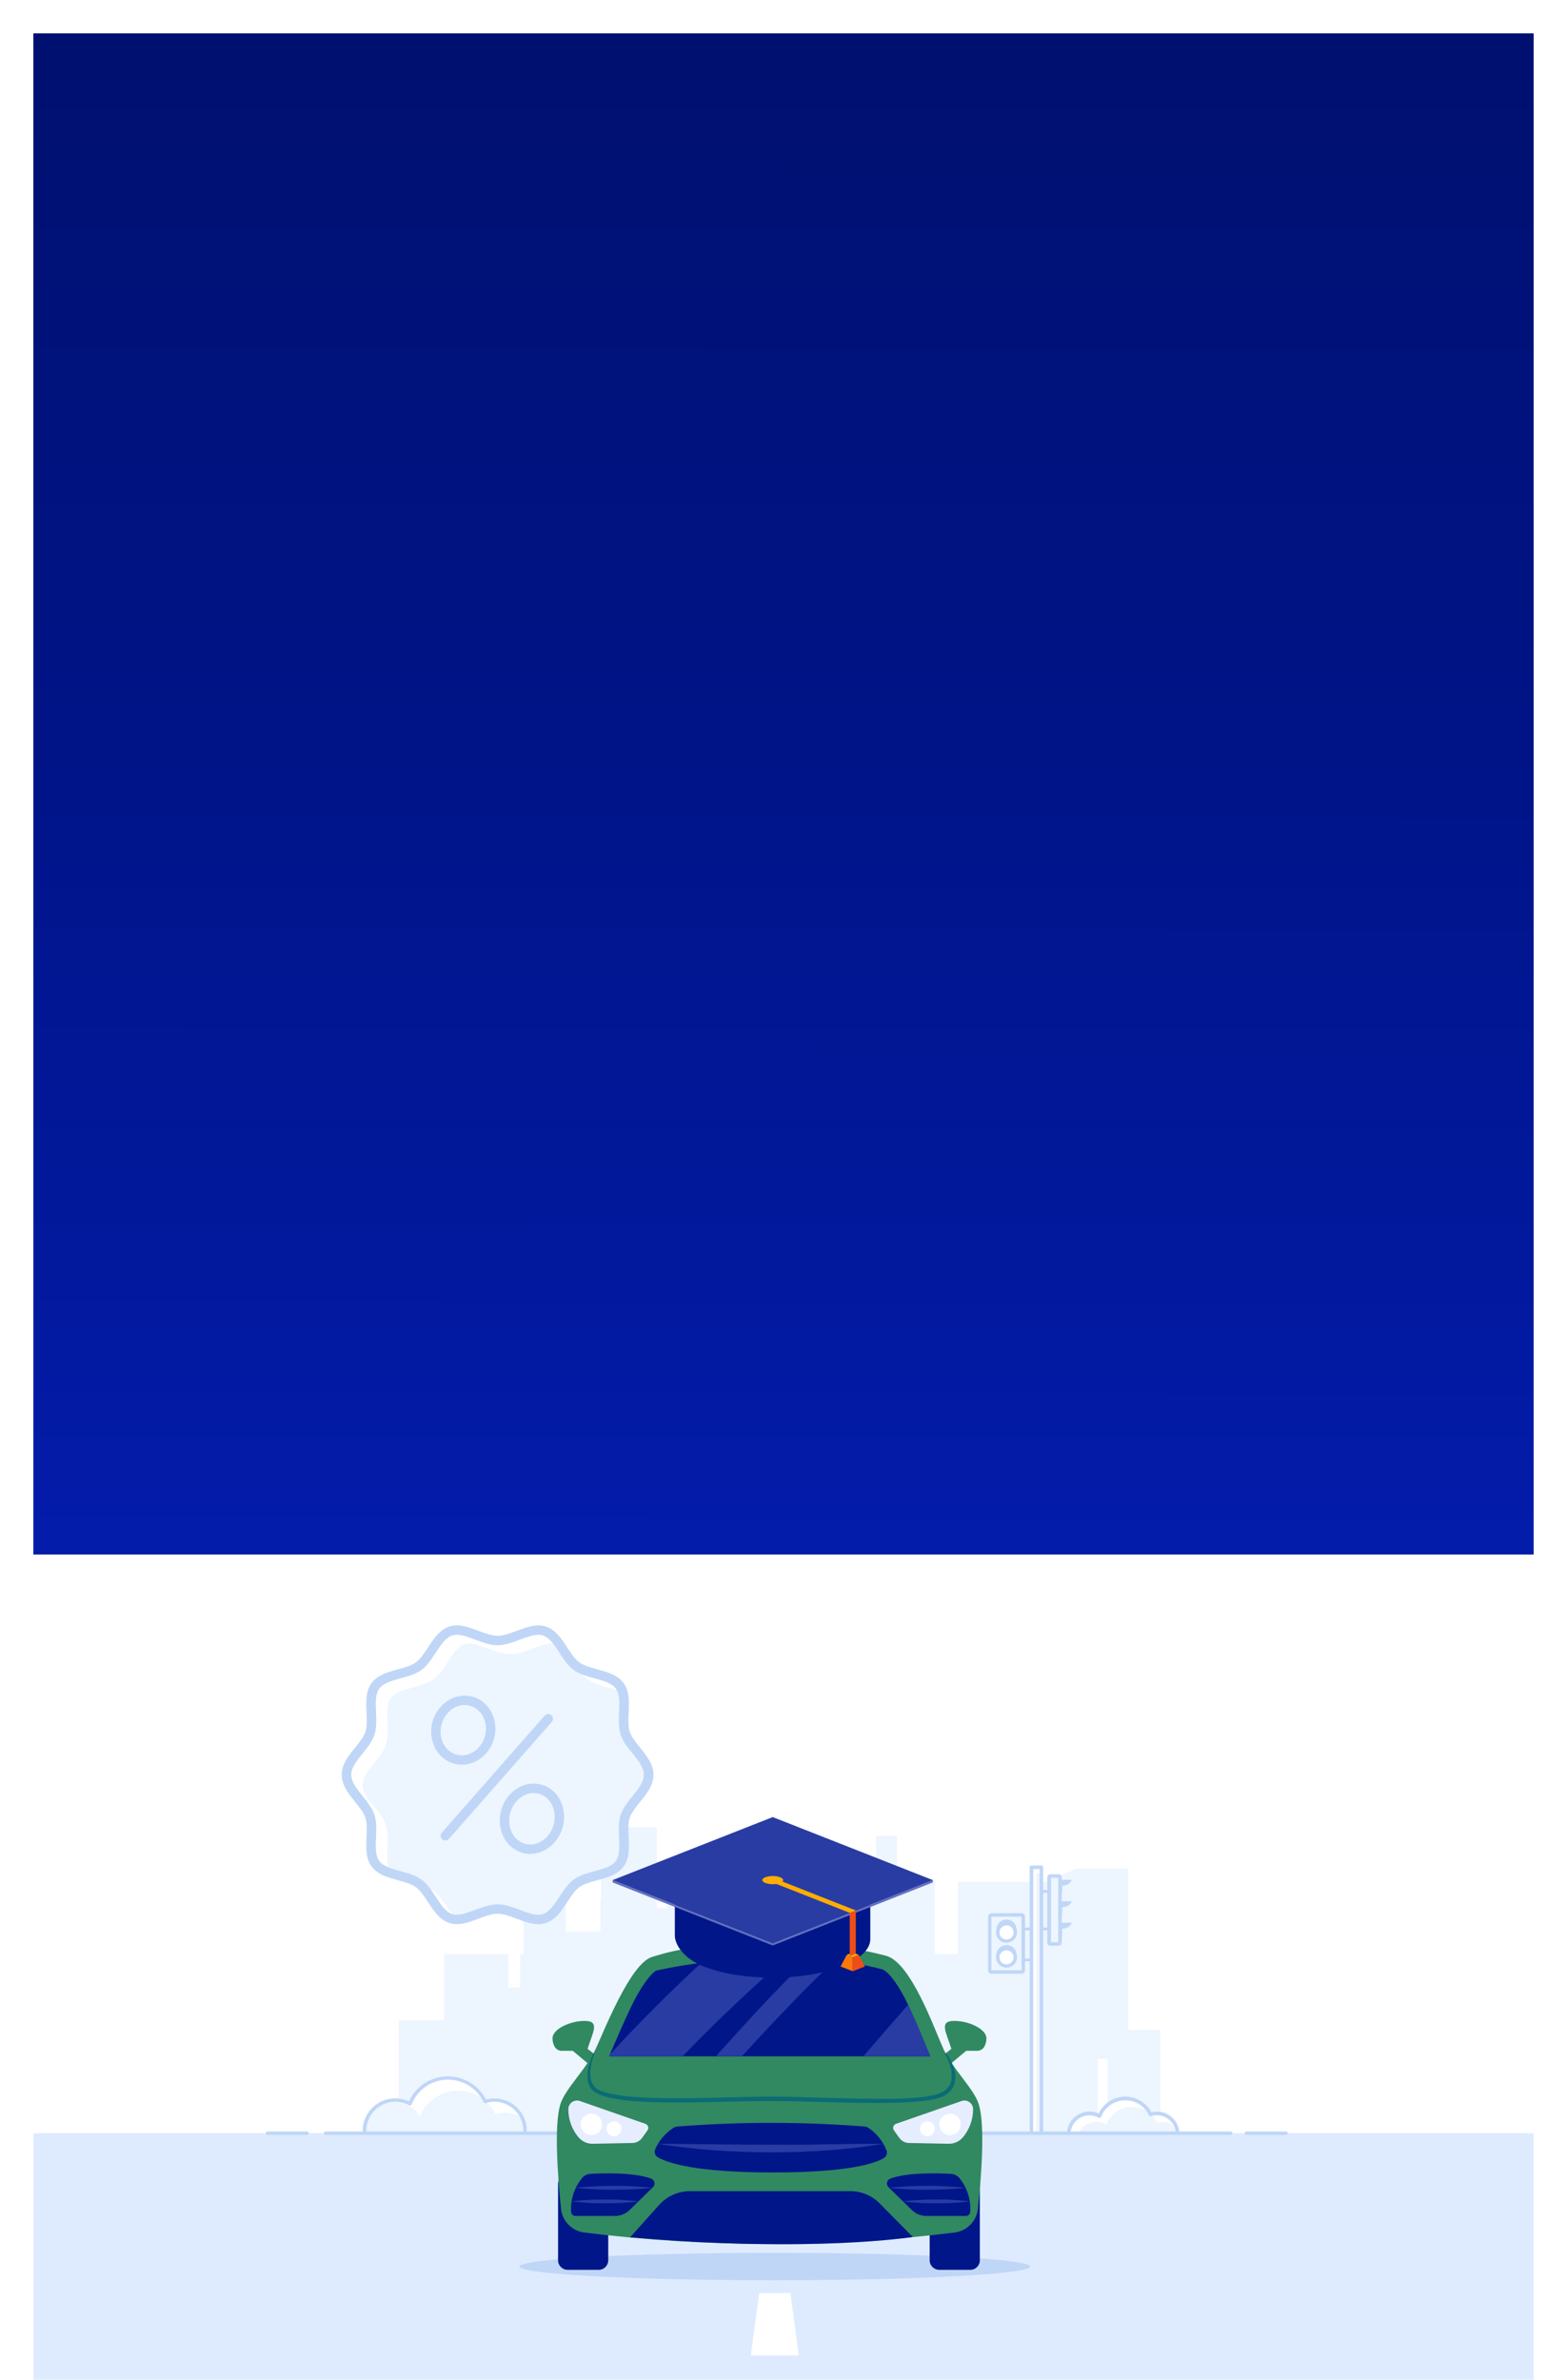 <?xml version="1.0" encoding="UTF-8"?>
<svg xmlns="http://www.w3.org/2000/svg" width="376" height="571" viewBox="0 0 376 571" fill="none">
  <rect x="8" y="371" width="360" height="200" fill="white"></rect>
  <g clip-path="url(#clip0_1_647)">
    <path d="M270.729 487.031V448.385H258.302L250.698 451.552H229.833V468.844H224.302V451.021H215.24V440.469H210.24V451.021H200.438L200.125 441.552L171.823 441.886L171.802 473.167H169.313V453.813H166.74V446.375H162.854V453.781L160.083 453.771V457.886H157.604V438.448H144.26V455.698H144.083V463.5H135.74V455.271H133.031V448.563H130.875V455.052H129.688V445.531H127.844V455.052H124.823V459.708H125.615V468.906H124.823V476.917H121.969V468.906H106.542V484.771H95.698V533.031L263.417 533.021V494.021H265.781V533.125H278.417V487.031H270.729Z" fill="#EDF5FF"></path>
    <path d="M118.625 503.917C117.858 503.915 117.094 504.034 116.364 504.271C115.549 502.537 114.244 501.079 112.611 500.076C110.977 499.073 109.087 498.57 107.171 498.627C105.256 498.685 103.398 499.301 101.828 500.4C100.258 501.499 99.043 503.032 98.333 504.812C97.347 504.276 96.251 503.972 95.129 503.923C94.007 503.875 92.889 504.083 91.86 504.533C90.831 504.982 89.918 505.66 89.191 506.516C88.463 507.371 87.941 508.382 87.664 509.47C87.386 510.558 87.361 511.695 87.59 512.795C87.819 513.894 88.296 514.927 88.984 515.814C89.673 516.701 90.555 517.419 91.563 517.913C92.571 518.408 93.679 518.665 94.802 518.667C95.168 518.662 95.534 518.631 95.896 518.573C96.464 519.986 97.455 521.188 98.734 522.015C100.012 522.842 101.515 523.252 103.037 523.191C104.558 523.129 106.023 522.598 107.231 521.67C108.438 520.743 109.329 519.464 109.781 518.01C111.048 517.705 112.242 517.149 113.291 516.375C114.137 517.244 115.185 517.891 116.341 518.259C117.497 518.626 118.726 518.701 119.919 518.479C121.111 518.257 122.23 517.744 123.177 516.985C124.123 516.226 124.868 515.245 125.344 514.129C125.82 513.014 126.013 511.798 125.906 510.589C125.799 509.381 125.395 508.218 124.73 507.203C124.065 506.188 123.16 505.354 122.095 504.773C121.03 504.192 119.838 503.884 118.625 503.875V503.917Z" fill="white"></path>
    <path d="M118.844 507.282C118.291 506.119 117.516 505.075 116.562 504.209L116.365 504.271L116.146 503.854C114.95 502.877 113.541 502.196 112.033 501.866C110.524 501.535 108.96 501.565 107.465 501.953C105.97 502.34 104.588 503.075 103.431 504.097C102.273 505.118 101.372 506.399 100.802 507.834C100.152 506.773 99.235 505.902 98.144 505.307C97.052 504.711 95.823 504.412 94.58 504.44C93.336 504.467 92.122 504.82 91.057 505.464C89.993 506.107 89.116 507.018 88.513 508.106C87.911 509.194 87.604 510.42 87.623 511.664C87.643 512.907 87.988 514.124 88.624 515.193C89.26 516.261 90.166 517.144 91.25 517.754C92.334 518.364 93.559 518.678 94.802 518.667C95.231 518.538 95.685 518.52 96.123 518.615C96.561 518.709 96.967 518.913 97.305 519.208C97.642 519.503 97.899 519.878 98.051 520.299C98.204 520.72 98.247 521.173 98.177 521.615H98.375C98.375 521.709 98.448 521.792 98.49 521.886C99.441 522.556 100.536 522.991 101.687 523.157C102.839 523.322 104.013 523.213 105.114 522.838C106.215 522.464 107.212 521.834 108.023 521C108.834 520.166 109.437 519.153 109.781 518.042C111.049 517.736 112.242 517.18 113.292 516.407C113.578 518.014 114.346 519.496 115.494 520.656C116.643 521.816 118.117 522.599 119.722 522.902C121.326 523.204 122.984 523.01 124.476 522.347C125.967 521.684 127.222 520.582 128.073 519.189C128.923 517.796 129.33 516.177 129.238 514.547C129.146 512.917 128.561 511.353 127.559 510.064C126.557 508.775 125.187 507.822 123.63 507.33C122.074 506.839 120.404 506.833 118.844 507.313V507.282Z" fill="#EDF5FF"></path>
    <path d="M102.74 523.614C101.239 523.619 99.769 523.189 98.509 522.375C97.248 521.562 96.25 520.4 95.635 519.031C95.359 519.063 95.081 519.08 94.802 519.083C93.635 519.082 92.483 518.818 91.432 518.312C90.38 517.806 89.456 517.07 88.727 516.159C87.998 515.247 87.483 514.184 87.22 513.047C86.957 511.91 86.953 510.728 87.208 509.589C87.463 508.451 87.971 507.384 88.693 506.467C89.416 505.551 90.335 504.808 91.383 504.295C92.431 503.781 93.581 503.51 94.748 503.5C95.915 503.491 97.069 503.743 98.125 504.239C98.934 502.433 100.251 500.9 101.915 499.83C103.58 498.759 105.521 498.195 107.5 498.208C109.382 498.214 111.227 498.736 112.834 499.716C114.441 500.697 115.748 502.099 116.615 503.771C117.294 503.588 117.994 503.497 118.698 503.5C119.968 503.513 121.216 503.836 122.333 504.441C123.45 505.047 124.402 505.916 125.106 506.973C125.81 508.031 126.245 509.245 126.372 510.509C126.5 511.773 126.316 513.049 125.838 514.225C125.36 515.402 124.601 516.444 123.627 517.261C122.654 518.077 121.496 518.643 120.253 518.91C119.011 519.176 117.723 519.135 116.5 518.789C115.278 518.443 114.158 517.804 113.24 516.927C112.287 517.579 111.23 518.066 110.115 518.364C109.592 519.903 108.598 521.238 107.275 522.18C105.951 523.122 104.364 523.624 102.74 523.614ZM95.896 518.156C95.979 518.156 96.06 518.181 96.128 518.228C96.197 518.274 96.25 518.34 96.281 518.417C96.817 519.751 97.752 520.886 98.959 521.667C100.166 522.448 101.585 522.836 103.021 522.778C104.457 522.72 105.84 522.218 106.98 521.342C108.119 520.466 108.96 519.258 109.385 517.885C109.405 517.815 109.443 517.752 109.497 517.702C109.55 517.653 109.616 517.619 109.688 517.604C110.897 517.308 112.037 516.777 113.042 516.042C113.119 515.976 113.216 515.94 113.318 515.94C113.419 515.94 113.517 515.976 113.594 516.042C114.239 516.728 115.019 517.275 115.884 517.648C116.75 518.02 117.683 518.211 118.625 518.208C120.471 518.208 122.24 517.475 123.545 516.17C124.85 514.865 125.583 513.095 125.583 511.25C125.583 509.404 124.85 507.635 123.545 506.33C122.24 505.025 120.471 504.292 118.625 504.292C117.918 504.297 117.216 504.41 116.542 504.625C116.446 504.655 116.343 504.649 116.251 504.609C116.159 504.569 116.085 504.497 116.042 504.406C115.275 502.793 114.069 501.43 112.562 500.473C111.054 499.517 109.306 499.006 107.521 499C105.635 498.993 103.792 499.556 102.231 500.613C100.67 501.67 99.464 503.174 98.771 504.927C98.749 504.983 98.716 505.033 98.673 505.075C98.629 505.116 98.578 505.148 98.521 505.167C98.469 505.192 98.412 505.206 98.354 505.206C98.296 505.206 98.239 505.192 98.188 505.167C97.163 504.614 96.018 504.324 94.854 504.323C93.009 504.323 91.239 505.056 89.934 506.361C88.629 507.666 87.896 509.436 87.896 511.281C87.896 513.127 88.629 514.896 89.934 516.201C91.239 517.506 93.009 518.239 94.854 518.239C95.203 518.237 95.552 518.205 95.896 518.146V518.156Z" fill="#BFD6F7"></path>
    <path d="M277.583 507.115C277.063 507.114 276.547 507.195 276.052 507.354C275.499 506.178 274.613 505.188 273.505 504.508C272.397 503.828 271.114 503.487 269.814 503.527C268.514 503.567 267.255 503.986 266.19 504.732C265.126 505.479 264.303 506.521 263.823 507.729C263.154 507.359 262.41 507.148 261.646 507.11C260.883 507.073 260.122 507.211 259.42 507.514C258.719 507.817 258.096 508.277 257.6 508.858C257.104 509.439 256.747 510.126 256.558 510.866C256.369 511.607 256.352 512.381 256.508 513.129C256.665 513.876 256.991 514.579 257.461 515.181C257.931 515.783 258.533 516.27 259.22 516.603C259.908 516.937 260.663 517.108 261.427 517.104C261.678 517.105 261.929 517.084 262.177 517.042C262.569 517.986 263.241 518.788 264.102 519.339C264.964 519.889 265.973 520.163 266.995 520.122C268.017 520.081 269.001 519.728 269.816 519.11C270.631 518.492 271.237 517.64 271.552 516.667C272.409 516.455 273.216 516.076 273.927 515.552C274.391 516.044 274.952 516.436 275.573 516.703C276.195 516.97 276.865 517.107 277.541 517.104C278.867 517.104 280.139 516.578 281.077 515.64C282.015 514.702 282.541 513.43 282.541 512.104C282.541 510.778 282.015 509.507 281.077 508.569C280.139 507.631 278.867 507.104 277.541 507.104L277.583 507.115Z" fill="white"></path>
    <path d="M277.729 509.406C277.36 508.615 276.836 507.907 276.187 507.323H276.052C276.052 507.229 275.958 507.135 275.906 507.041C275.095 506.378 274.138 505.915 273.115 505.69C272.091 505.465 271.028 505.485 270.013 505.748C268.999 506.01 268.06 506.509 267.274 507.202C266.488 507.896 265.877 508.765 265.49 509.739C264.727 509.327 263.871 509.119 263.004 509.136C262.137 509.153 261.289 509.395 260.544 509.838C259.799 510.281 259.181 510.91 258.752 511.663C258.322 512.416 258.096 513.268 258.094 514.135C258.099 514.835 258.248 515.526 258.531 516.166C259.375 516.763 260.383 517.083 261.417 517.083C261.668 517.083 261.919 517.062 262.167 517.021C262.484 517.841 263.017 518.56 263.708 519.104H263.844L263.927 519.281C264.571 519.738 265.314 520.035 266.095 520.149C266.876 520.262 267.673 520.189 268.421 519.935C269.168 519.681 269.844 519.253 270.394 518.687C270.944 518.12 271.351 517.431 271.583 516.677C272.44 516.465 273.247 516.086 273.958 515.562C274.423 516.054 274.983 516.446 275.605 516.713C276.226 516.98 276.896 517.116 277.573 517.114C278.229 517.114 278.88 516.985 279.486 516.734C280.093 516.482 280.644 516.114 281.108 515.65C281.573 515.186 281.941 514.634 282.192 514.028C282.443 513.421 282.573 512.771 282.573 512.114C282.477 511.592 282.267 511.097 281.958 510.665C281.648 510.233 281.248 509.875 280.784 509.617C280.32 509.358 279.805 509.205 279.275 509.168C278.745 509.132 278.214 509.213 277.719 509.406H277.729Z" fill="#EDF5FF"></path>
    <path d="M266.812 520.615C265.783 520.615 264.776 520.321 263.908 519.767C263.041 519.213 262.35 518.423 261.917 517.49H261.427C259.99 517.49 258.613 516.919 257.597 515.903C256.581 514.887 256.01 513.51 256.01 512.073C256.01 510.636 256.581 509.259 257.597 508.243C258.613 507.227 259.99 506.656 261.427 506.656C262.182 506.652 262.928 506.812 263.615 507.125C264.185 505.909 265.091 504.881 266.226 504.164C267.361 503.446 268.678 503.067 270.021 503.073C271.304 503.078 272.561 503.428 273.661 504.088C274.762 504.748 275.663 505.693 276.271 506.823C276.699 506.71 277.14 506.654 277.583 506.656C279.02 506.656 280.398 507.227 281.413 508.243C282.429 509.259 283 510.636 283 512.073C283 513.51 282.429 514.887 281.413 515.903C280.398 516.919 279.02 517.49 277.583 517.49C276.224 517.496 274.914 516.986 273.917 516.063C273.302 516.47 272.627 516.779 271.917 516.979C271.55 518.041 270.861 518.962 269.946 519.614C269.031 520.266 267.936 520.615 266.812 520.615ZM262.177 516.636C262.26 516.636 262.341 516.661 262.409 516.707C262.478 516.753 262.531 516.819 262.563 516.896C262.911 517.777 263.525 518.529 264.32 519.046C265.114 519.563 266.05 519.821 266.997 519.783C267.944 519.745 268.856 519.414 269.607 518.835C270.358 518.257 270.91 517.459 271.188 516.552C271.21 516.484 271.249 516.422 271.302 516.373C271.355 516.324 271.42 516.288 271.49 516.271C272.294 516.075 273.052 515.721 273.719 515.229C273.801 515.169 273.903 515.141 274.005 515.15C274.106 515.16 274.201 515.206 274.271 515.281C274.697 515.731 275.211 516.089 275.78 516.332C276.35 516.576 276.964 516.7 277.583 516.698C278.245 516.697 278.898 516.553 279.498 516.275C280.099 515.998 280.632 515.594 281.062 515.091C281.491 514.588 281.807 513.998 281.987 513.361C282.167 512.725 282.207 512.057 282.104 511.403C282.001 510.75 281.758 510.126 281.392 509.576C281.025 509.025 280.544 508.56 279.981 508.213C279.418 507.866 278.786 507.645 278.13 507.565C277.473 507.485 276.807 507.548 276.177 507.75C276.082 507.785 275.976 507.781 275.883 507.741C275.79 507.7 275.716 507.625 275.677 507.531C275.157 506.43 274.327 505.505 273.289 504.869C272.25 504.233 271.049 503.914 269.832 503.952C268.615 503.989 267.435 504.382 266.438 505.081C265.441 505.779 264.669 506.754 264.219 507.886C264.198 507.94 264.166 507.99 264.124 508.031C264.083 508.072 264.034 508.104 263.979 508.125C263.925 508.148 263.866 508.16 263.807 508.16C263.748 508.16 263.69 508.148 263.635 508.125C263.023 507.79 262.341 507.599 261.643 507.567C260.945 507.536 260.249 507.664 259.608 507.943C258.968 508.221 258.399 508.642 257.946 509.174C257.493 509.706 257.167 510.335 256.995 511.012C256.822 511.689 256.806 512.396 256.948 513.08C257.091 513.764 257.388 514.406 257.816 514.958C258.245 515.51 258.794 515.956 259.422 516.263C260.049 516.57 260.739 516.73 261.437 516.729C261.666 516.743 261.896 516.743 262.125 516.729L262.177 516.636Z" fill="#BFD6F7"></path>
    <path d="M247.99 454.156H252.146V453.51H247.99V454.156Z" fill="#BFD6F7"></path>
    <path d="M244.969 463.167H252.208V462.521H244.969V463.167Z" fill="#BFD6F7"></path>
    <path d="M244.552 470.625H248.677V469.979H244.552V470.625Z" fill="#BFD6F7"></path>
    <path d="M237.844 473.177H245.187C245.383 473.177 245.542 473.018 245.542 472.823V459.844C245.542 459.648 245.383 459.49 245.187 459.49H237.844C237.648 459.49 237.49 459.648 237.49 459.844V472.823C237.49 473.018 237.648 473.177 237.844 473.177Z" fill="#EDF5FF"></path>
    <path d="M245.177 473.594H237.885C237.678 473.594 237.479 473.511 237.333 473.365C237.186 473.218 237.104 473.02 237.104 472.812V459.844C237.104 459.637 237.186 459.438 237.333 459.291C237.479 459.145 237.678 459.062 237.885 459.062H245.177C245.384 459.065 245.581 459.148 245.726 459.294C245.872 459.44 245.956 459.637 245.958 459.844V472.812C245.956 473.019 245.872 473.216 245.726 473.362C245.581 473.508 245.384 473.591 245.177 473.594ZM237.885 472.76H245.104V459.896H237.885V472.76Z" fill="#BFD6F7"></path>
    <path d="M252.042 466.427H254.073C254.223 466.427 254.344 466.306 254.344 466.156V450.406C254.344 450.257 254.223 450.135 254.073 450.135H252.042C251.892 450.135 251.771 450.257 251.771 450.406V466.156C251.771 466.306 251.892 466.427 252.042 466.427Z" fill="#EDF5FF"></path>
    <path d="M254.073 466.854H251.989C251.807 466.854 251.632 466.782 251.503 466.653C251.374 466.524 251.302 466.349 251.302 466.167V450.406C251.302 450.317 251.32 450.228 251.355 450.145C251.389 450.062 251.44 449.987 251.504 449.924C251.568 449.861 251.644 449.811 251.727 449.778C251.811 449.744 251.9 449.728 251.989 449.729H254.073C254.163 449.728 254.252 449.744 254.335 449.778C254.419 449.811 254.495 449.861 254.558 449.924C254.622 449.987 254.673 450.062 254.708 450.145C254.742 450.228 254.76 450.317 254.76 450.406V466.167C254.76 466.349 254.688 466.524 254.559 466.653C254.43 466.782 254.255 466.854 254.073 466.854ZM252.188 466.021H253.927V450.563H252.188V466.021Z" fill="#BFD6F7"></path>
    <path d="M241.51 465.75C242.673 465.75 243.615 464.808 243.615 463.646C243.615 462.484 242.673 461.542 241.51 461.542C240.348 461.542 239.406 462.484 239.406 463.646C239.406 464.808 240.348 465.75 241.51 465.75Z" fill="white"></path>
    <path d="M241.511 466.167C241.012 466.167 240.525 466.019 240.11 465.742C239.696 465.465 239.372 465.071 239.182 464.611C238.991 464.15 238.941 463.643 239.038 463.154C239.135 462.665 239.376 462.216 239.728 461.863C240.081 461.511 240.53 461.271 241.019 461.173C241.508 461.076 242.015 461.126 242.475 461.317C242.936 461.508 243.329 461.831 243.606 462.245C243.883 462.66 244.031 463.147 244.031 463.646C244.031 464.314 243.766 464.956 243.293 465.428C242.82 465.901 242.179 466.167 241.511 466.167ZM241.511 462C241.177 462 240.85 462.099 240.573 462.284C240.295 462.47 240.079 462.733 239.951 463.042C239.824 463.35 239.79 463.689 239.856 464.017C239.921 464.344 240.081 464.645 240.317 464.881C240.553 465.117 240.854 465.277 241.181 465.343C241.509 465.408 241.848 465.374 242.156 465.247C242.465 465.119 242.728 464.903 242.914 464.625C243.099 464.348 243.198 464.021 243.198 463.688C243.202 463.463 243.162 463.24 243.079 463.031C242.996 462.822 242.873 462.631 242.716 462.47C242.559 462.309 242.371 462.181 242.164 462.094C241.958 462.006 241.735 461.96 241.511 461.958V462Z" fill="#BFD6F7"></path>
    <path d="M243.854 463.229C243.745 462.651 243.444 462.126 243 461.739C242.582 461.39 242.055 461.198 241.511 461.198C240.969 461.198 240.445 461.39 240.031 461.739C239.587 462.126 239.286 462.651 239.177 463.229C239.119 462.906 239.134 462.575 239.223 462.259C239.311 461.943 239.47 461.652 239.688 461.406C239.917 461.149 240.198 460.944 240.512 460.802C240.826 460.66 241.166 460.586 241.511 460.583C241.855 460.584 242.196 460.657 242.51 460.799C242.825 460.941 243.105 461.148 243.333 461.406C243.552 461.651 243.713 461.942 243.803 462.258C243.893 462.574 243.911 462.906 243.854 463.229Z" fill="#BFD6F7"></path>
    <path d="M241.51 471.698C242.673 471.698 243.615 470.756 243.615 469.594C243.615 468.432 242.673 467.49 241.51 467.49C240.348 467.49 239.406 468.432 239.406 469.594C239.406 470.756 240.348 471.698 241.51 471.698Z" fill="white"></path>
    <path d="M241.511 472.135C241.012 472.135 240.525 471.988 240.11 471.711C239.696 471.434 239.372 471.04 239.182 470.579C238.991 470.119 238.941 469.612 239.038 469.123C239.135 468.634 239.376 468.185 239.728 467.832C240.081 467.48 240.53 467.239 241.019 467.142C241.508 467.045 242.015 467.095 242.475 467.286C242.936 467.476 243.329 467.8 243.606 468.214C243.883 468.629 244.031 469.116 244.031 469.615C244.029 470.282 243.762 470.922 243.29 471.394C242.818 471.866 242.178 472.133 241.511 472.135ZM241.511 467.969C241.177 467.969 240.85 468.068 240.573 468.253C240.295 468.439 240.079 468.702 239.951 469.01C239.824 469.319 239.79 469.658 239.856 469.985C239.921 470.313 240.081 470.613 240.317 470.849C240.553 471.085 240.854 471.246 241.181 471.311C241.509 471.376 241.848 471.343 242.156 471.215C242.465 471.088 242.728 470.871 242.914 470.594C243.099 470.316 243.198 469.99 243.198 469.656C243.198 469.209 243.02 468.779 242.704 468.463C242.387 468.147 241.958 467.969 241.511 467.969Z" fill="#BFD6F7"></path>
    <path d="M243.854 469.354C243.746 468.778 243.444 468.257 243 467.875C242.586 467.517 242.057 467.321 241.511 467.323C240.968 467.326 240.444 467.522 240.031 467.875C239.587 468.257 239.286 468.778 239.177 469.354C239.119 469.031 239.134 468.699 239.223 468.384C239.311 468.068 239.47 467.776 239.688 467.531C239.917 467.274 240.197 467.069 240.512 466.929C240.826 466.789 241.166 466.717 241.511 466.718C241.855 466.715 242.196 466.786 242.511 466.926C242.825 467.066 243.106 467.272 243.333 467.531C243.552 467.776 243.713 468.067 243.803 468.383C243.893 468.698 243.911 469.03 243.854 469.354Z" fill="#BFD6F7"></path>
    <path d="M254.354 451.062C254.646 451.062 254.875 452.01 254.875 453.146C254.875 454.281 254.646 455.229 254.354 455.229V451.062Z" fill="#BFD6F7"></path>
    <path d="M254.354 452.479V451.062H257.167C257.167 451.062 256.729 452.635 254.354 452.479Z" fill="#BFD6F7"></path>
    <path d="M254.354 456.208C254.646 456.208 254.875 457.166 254.875 458.291C254.875 459.416 254.646 460.375 254.354 460.375V456.208Z" fill="#BFD6F7"></path>
    <path d="M254.354 457.625V456.208H257.167C257.167 456.208 256.729 457.791 254.354 457.625Z" fill="#BFD6F7"></path>
    <path d="M254.354 461.365C254.646 461.365 254.875 462.312 254.875 463.448C254.875 464.583 254.646 465.531 254.354 465.531V461.365Z" fill="#BFD6F7"></path>
    <path d="M254.354 462.76V461.344H257.167C257.167 461.344 256.729 462.937 254.354 462.76Z" fill="#BFD6F7"></path>
    <path d="M247.469 524.417H249.885V448.031H247.469V524.417Z" fill="white"></path>
    <path d="M248.677 524.417H249.885V449.541H248.677V524.417Z" fill="#EDF5FF"></path>
    <path d="M249.885 524.844H247.479C247.424 524.845 247.369 524.836 247.318 524.815C247.267 524.795 247.22 524.764 247.181 524.725C247.142 524.686 247.112 524.64 247.091 524.588C247.071 524.537 247.061 524.482 247.062 524.427V448.042C247.061 447.987 247.071 447.932 247.091 447.881C247.112 447.829 247.142 447.783 247.181 447.744C247.22 447.705 247.267 447.674 247.318 447.654C247.369 447.634 247.424 447.624 247.479 447.625H249.885C249.996 447.625 250.102 447.669 250.18 447.747C250.258 447.825 250.302 447.931 250.302 448.042V524.427C250.302 524.538 250.258 524.644 250.18 524.722C250.102 524.8 249.996 524.844 249.885 524.844ZM247.896 524.011H249.469V448.458H247.927L247.896 524.011Z" fill="#BFD6F7"></path>
    <path d="M569.281 511.854H-193.667V593.417H569.281V511.854Z" fill="#DEEBFF"></path>
    <path d="M295.312 512.271H78.135C78.025 512.271 77.919 512.227 77.841 512.149C77.762 512.07 77.719 511.964 77.719 511.854C77.719 511.743 77.762 511.637 77.841 511.559C77.919 511.481 78.025 511.437 78.135 511.437H295.323C295.433 511.437 295.539 511.481 295.618 511.559C295.696 511.637 295.739 511.743 295.739 511.854C295.739 511.964 295.696 512.07 295.618 512.149C295.539 512.227 295.433 512.271 295.323 512.271H295.312Z" fill="#BFD6F7"></path>
    <path d="M308.583 512.271H299.063C298.952 512.271 298.846 512.227 298.768 512.149C298.69 512.07 298.646 511.964 298.646 511.854C298.646 511.743 298.69 511.637 298.768 511.559C298.846 511.481 298.952 511.437 299.063 511.437H308.583C308.694 511.437 308.8 511.481 308.878 511.559C308.956 511.637 309 511.743 309 511.854C309 511.964 308.956 512.07 308.878 512.149C308.8 512.227 308.694 512.271 308.583 512.271Z" fill="#BFD6F7"></path>
    <path d="M73.677 512.271H64.167C64.056 512.271 63.95 512.227 63.872 512.149C63.794 512.07 63.75 511.964 63.75 511.854C63.75 511.743 63.794 511.637 63.872 511.559C63.95 511.481 64.056 511.437 64.167 511.437H73.677C73.787 511.437 73.894 511.481 73.972 511.559C74.05 511.637 74.094 511.743 74.094 511.854C74.094 511.964 74.05 512.07 73.972 512.149C73.894 512.227 73.787 512.271 73.677 512.271Z" fill="#BFD6F7"></path>
    <path d="M191.656 565.167L189.656 550.229H182.177L180.167 565.167H191.656Z" fill="white"></path>
    <path fill-rule="evenodd" clip-rule="evenodd" d="M128.698 445.302C129.192 445.302 129.676 445.449 130.087 445.724C130.498 445.998 130.818 446.389 131.008 446.846C131.197 447.302 131.246 447.805 131.15 448.29C131.053 448.775 130.815 449.22 130.466 449.57C130.116 449.92 129.671 450.158 129.186 450.254C128.701 450.351 128.198 450.301 127.741 450.112C127.284 449.923 126.894 449.602 126.619 449.191C126.344 448.78 126.198 448.297 126.198 447.802C126.2 447.14 126.465 446.506 126.933 446.038C127.401 445.569 128.036 445.305 128.698 445.302Z" fill="#EDF5FF"></path>
    <path d="M185.917 547.135C219.761 547.135 247.198 545.662 247.198 543.844C247.198 542.026 219.761 540.552 185.917 540.552C152.072 540.552 124.635 542.026 124.635 543.844C124.635 545.662 152.072 547.135 185.917 547.135Z" fill="#BFD6F7"></path>
    <path d="M143.656 521.688H136.198C134.932 521.688 133.906 522.714 133.906 523.979V542.344C133.906 543.61 134.932 544.636 136.198 544.636H143.656C144.922 544.636 145.948 543.61 145.948 542.344V523.979C145.948 522.714 144.922 521.688 143.656 521.688Z" fill="#001689"></path>
    <path d="M232.823 521.688H225.365C224.099 521.688 223.073 522.714 223.073 523.979V542.344C223.073 543.61 224.099 544.636 225.365 544.636H232.823C234.089 544.636 235.115 543.61 235.115 542.344V523.979C235.115 522.714 234.089 521.688 232.823 521.688Z" fill="#001689"></path>
    <path d="M234.823 504.833C233.625 501.073 228.573 496.5 226.323 491.521C224.073 486.542 218.552 470.833 212.583 469.271C205.771 467.5 199.135 466.438 184.458 466.438C169.323 466.438 163.094 467.479 156.448 469.563C151.344 471.125 145.25 486.573 142.979 491.531C140.708 496.49 135.688 501.083 134.479 504.844C132.865 509.906 133.875 522.802 134.615 529.99C134.766 531.432 135.401 532.78 136.417 533.815C137.433 534.849 138.769 535.509 140.208 535.688C169.707 539.34 199.543 539.34 229.042 535.688C230.482 535.513 231.82 534.854 232.837 533.819C233.853 532.783 234.488 531.433 234.635 529.99C235.427 522.792 236.469 509.896 234.823 504.833Z" fill="#308961"></path>
    <path d="M223.219 493.417H146.135C146.135 493.354 146.239 493.198 146.344 492.948C147.25 490.865 150.76 482.594 152.594 479.229C155.802 473.469 157.458 472.844 157.458 472.844C157.458 472.844 161.74 471.802 168.229 470.979C173.613 470.268 179.038 469.903 184.469 469.885H187.115H188.875C190.687 469.885 192.354 469.969 193.896 470.031C196.104 470.136 198.063 470.271 199.854 470.448C203.843 470.813 207.794 471.51 211.667 472.531C211.979 472.615 213.667 473.281 216.583 478.458C216.948 479.104 217.385 479.969 217.854 480.958C220.041 485.583 222.927 492.771 223.219 493.417Z" fill="#001689"></path>
    <path d="M141.615 495.583L137.448 492.083H134.812C134.425 492.088 134.045 491.977 133.721 491.766C133.396 491.555 133.142 491.252 132.989 490.896C132.69 490.281 132.55 489.6 132.583 488.917C132.771 486.833 136.75 484.906 140.281 484.906C144.031 484.906 142.26 487.552 140.99 491.615L142.927 493.125L141.615 495.583Z" fill="#308961"></path>
    <path d="M227.656 495.583L231.823 492.083H234.458C234.846 492.088 235.225 491.977 235.55 491.766C235.874 491.555 236.129 491.252 236.281 490.896C236.581 490.281 236.721 489.6 236.687 488.917C236.5 486.833 232.521 484.906 228.99 484.906C225.24 484.906 227.01 487.552 228.281 491.615L226.344 493.125L227.656 495.583Z" fill="#308961"></path>
    <path d="M136.375 506.021C136.346 508.5 137.203 510.908 138.791 512.812C139.211 513.316 139.74 513.719 140.336 513.991C140.933 514.264 141.584 514.398 142.239 514.385L151.75 514.198C152.208 514.189 152.657 514.073 153.062 513.86C153.467 513.646 153.817 513.341 154.083 512.968L155.333 511.218C155.437 511.085 155.506 510.928 155.536 510.762C155.565 510.596 155.554 510.425 155.503 510.264C155.451 510.103 155.362 509.957 155.241 509.838C155.121 509.72 154.974 509.632 154.812 509.583L139.073 504.104C138.767 504.009 138.443 503.986 138.127 504.037C137.811 504.088 137.511 504.21 137.25 504.396C136.989 504.581 136.774 504.824 136.623 505.106C136.471 505.388 136.386 505.701 136.375 506.021Z" fill="#E6EDFF"></path>
    <path d="M141.896 512.313C143.317 512.313 144.469 511.161 144.469 509.74C144.469 508.319 143.317 507.167 141.896 507.167C140.475 507.167 139.323 508.319 139.323 509.74C139.323 511.161 140.475 512.313 141.896 512.313Z" fill="white"></path>
    <path d="M149.125 510.865C149.141 510.511 149.052 510.16 148.869 509.857C148.686 509.554 148.417 509.312 148.096 509.162C147.776 509.011 147.417 508.959 147.067 509.012C146.717 509.065 146.39 509.221 146.129 509.459C145.867 509.698 145.682 510.009 145.596 510.352C145.511 510.696 145.529 511.057 145.649 511.391C145.769 511.724 145.986 512.014 146.271 512.225C146.555 512.435 146.896 512.556 147.25 512.573C147.725 512.593 148.188 512.425 148.539 512.105C148.89 511.785 149.101 511.339 149.125 510.865Z" fill="white"></path>
    <path d="M156.656 524.813L151.063 530.281C150.127 531.196 148.871 531.708 147.562 531.708H138.083C137.819 531.709 137.565 531.609 137.371 531.43C137.178 531.25 137.06 531.003 137.042 530.74C136.86 527.812 137.786 524.923 139.636 522.646C139.89 522.336 140.208 522.083 140.567 521.904C140.925 521.724 141.318 521.622 141.719 521.604C144.636 521.448 152.135 521.219 156.208 522.74C156.41 522.809 156.59 522.929 156.732 523.089C156.873 523.248 156.972 523.442 157.017 523.65C157.062 523.858 157.052 524.075 156.989 524.279C156.926 524.482 156.811 524.666 156.656 524.813Z" fill="#001689"></path>
    <path d="M138.177 524.948C139.708 524.761 141.24 524.667 142.76 524.594C144.281 524.521 145.823 524.49 147.344 524.49C148.864 524.49 150.406 524.49 151.927 524.594C153.448 524.698 154.979 524.761 156.51 524.948C154.979 525.146 153.458 525.24 151.927 525.313C150.396 525.386 148.875 525.417 147.344 525.417C145.812 525.417 144.292 525.417 142.76 525.313C141.229 525.208 139.708 525.146 138.177 524.948Z" fill="#293CA3"></path>
    <path d="M137.187 528.208C138.521 528.021 139.854 527.917 141.187 527.854C142.521 527.792 143.854 527.75 145.188 527.75C146.521 527.75 147.844 527.75 149.177 527.854C150.51 527.958 151.844 528.021 153.177 528.208C151.844 528.406 150.51 528.5 149.177 528.573C147.844 528.646 146.51 528.667 145.188 528.667C143.865 528.667 142.521 528.667 141.187 528.573C139.854 528.479 138.552 528.385 137.187 528.208Z" fill="#293CA3"></path>
    <path d="M233.49 506.021C233.515 508.501 232.655 510.91 231.063 512.812C230.644 513.318 230.116 513.722 229.519 513.994C228.922 514.267 228.271 514.4 227.615 514.385L218.104 514.198C217.648 514.189 217.2 514.073 216.796 513.859C216.393 513.646 216.045 513.341 215.781 512.968L214.531 511.218C214.428 511.085 214.358 510.928 214.329 510.762C214.299 510.596 214.311 510.425 214.362 510.264C214.413 510.103 214.503 509.957 214.623 509.838C214.743 509.72 214.89 509.632 215.052 509.583L230.792 504.104C231.098 504.009 231.421 503.986 231.737 504.037C232.053 504.088 232.353 504.21 232.614 504.396C232.875 504.581 233.09 504.824 233.242 505.106C233.393 505.388 233.478 505.701 233.49 506.021Z" fill="#E6EDFF"></path>
    <path d="M227.958 512.313C229.379 512.313 230.531 511.161 230.531 509.74C230.531 508.319 229.379 507.167 227.958 507.167C226.537 507.167 225.385 508.319 225.385 509.74C225.385 511.161 226.537 512.313 227.958 512.313Z" fill="white"></path>
    <path d="M220.74 510.865C220.723 510.511 220.813 510.16 220.996 509.857C221.179 509.554 221.448 509.312 221.768 509.162C222.089 509.011 222.447 508.959 222.797 509.012C223.148 509.065 223.474 509.221 223.736 509.459C223.998 509.698 224.183 510.009 224.268 510.352C224.354 510.696 224.335 511.057 224.215 511.391C224.095 511.724 223.879 512.014 223.594 512.225C223.309 512.435 222.968 512.556 222.615 512.573C222.379 512.584 222.144 512.549 221.922 512.469C221.701 512.389 221.497 512.267 221.323 512.108C221.148 511.949 221.007 511.758 220.907 511.545C220.807 511.331 220.75 511.1 220.74 510.865Z" fill="white"></path>
    <path d="M213.198 524.813L218.802 530.281C219.736 531.198 220.993 531.71 222.302 531.708H231.771C232.035 531.709 232.289 531.609 232.483 531.43C232.676 531.25 232.794 531.003 232.812 530.74C232.994 527.814 232.072 524.926 230.229 522.646C229.974 522.336 229.657 522.083 229.298 521.904C228.939 521.724 228.547 521.622 228.146 521.604C225.229 521.448 217.667 521.219 213.646 522.74C213.446 522.811 213.268 522.933 213.128 523.092C212.989 523.252 212.892 523.445 212.847 523.652C212.802 523.859 212.811 524.075 212.872 524.278C212.934 524.481 213.046 524.665 213.198 524.813Z" fill="#001689"></path>
    <path d="M231.656 524.948C230.125 525.146 228.604 525.24 227.073 525.313C225.542 525.386 224.021 525.417 222.5 525.417C220.979 525.417 219.448 525.417 217.927 525.313C216.406 525.208 214.875 525.146 213.344 524.948C214.875 524.761 216.396 524.667 217.927 524.594C219.458 524.521 220.979 524.49 222.5 524.49C224.021 524.49 225.552 524.49 227.073 524.594C228.594 524.698 230.125 524.761 231.656 524.948Z" fill="#293CA3"></path>
    <path d="M232.677 528.208C231.344 528.406 230.01 528.5 228.677 528.573C227.344 528.646 226.01 528.667 224.677 528.667C223.344 528.667 222.01 528.667 220.677 528.573C219.344 528.479 218.021 528.406 216.688 528.208C218.021 528.021 219.344 527.917 220.677 527.854C222.01 527.792 223.344 527.75 224.677 527.75C226.01 527.75 227.344 527.75 228.677 527.854C230.01 527.958 231.344 528.021 232.677 528.208Z" fill="#293CA3"></path>
    <path d="M161.531 510.604C159.623 511.858 158.117 513.638 157.198 515.729C157.055 516.085 157.051 516.481 157.186 516.84C157.321 517.198 157.585 517.494 157.927 517.667C160.208 518.969 166.875 521.271 185.375 521.271C203.552 521.271 209.854 519.125 211.99 517.865C212.317 517.693 212.573 517.409 212.708 517.065C212.844 516.72 212.851 516.339 212.729 515.99C211.85 513.767 210.317 511.864 208.333 510.531C208.066 510.373 207.767 510.277 207.458 510.25C192.502 509.075 177.477 509.075 162.521 510.25C162.165 510.275 161.822 510.397 161.531 510.604Z" fill="#001689"></path>
    <path d="M227 492.646C227.674 493.524 228.225 494.492 228.635 495.521C229.083 496.576 229.29 497.719 229.24 498.864C229.202 499.456 229.053 500.035 228.802 500.573C228.553 501.116 228.199 501.604 227.76 502.01C227.319 502.403 226.825 502.733 226.292 502.989C225.766 503.218 225.223 503.403 224.667 503.541C223.59 503.807 222.498 504.002 221.396 504.125C220.299 504.25 219.205 504.343 218.115 504.406C215.927 504.531 213.74 504.583 211.552 504.593C202.823 504.656 194.104 504.166 185.417 504.125C181.073 504.125 176.719 504.25 172.365 504.343C168.01 504.437 163.635 504.52 159.271 504.448C157.083 504.448 154.896 504.343 152.719 504.187C150.516 504.057 148.326 503.761 146.167 503.302C145.049 503.067 143.972 502.67 142.969 502.125C142.704 501.97 142.457 501.788 142.229 501.583C142.115 501.479 142 501.354 141.896 501.25C141.792 501.146 141.719 501 141.635 500.864C141.329 500.342 141.128 499.765 141.042 499.166C140.899 498.038 140.973 496.892 141.261 495.791C141.52 494.713 141.894 493.665 142.375 492.666L142.615 492.771C142.228 493.779 141.952 494.827 141.792 495.896C141.587 496.927 141.587 497.989 141.792 499.021C141.897 499.498 142.099 499.948 142.385 500.343L142.604 500.625C142.604 500.625 142.604 500.625 142.604 500.687L142.667 500.75L142.792 500.875C142.97 501.03 143.162 501.169 143.365 501.291C144.285 501.778 145.271 502.129 146.292 502.333C148.396 502.776 150.53 503.062 152.677 503.187C154.844 503.333 157.011 503.406 159.188 503.437C163.531 503.5 167.875 503.437 172.229 503.323C176.583 503.208 180.937 503.083 185.312 503.083C189.687 503.083 194.042 503.25 198.396 503.364C202.75 503.479 207.104 503.604 211.448 503.604C213.615 503.604 215.792 503.604 217.948 503.448C218.99 503.385 220.115 503.302 221.177 503.187C222.229 503.074 223.273 502.893 224.302 502.646C224.799 502.517 225.286 502.353 225.76 502.156C226.218 501.948 226.643 501.675 227.021 501.343C227.773 500.689 228.246 499.773 228.344 498.781C228.439 497.725 228.315 496.661 227.979 495.656C227.66 494.63 227.237 493.639 226.719 492.698L227 492.646Z" fill="#0B6B75"></path>
    <path d="M151.208 536.823L158.156 529.062C159.09 528.023 160.231 527.191 161.508 526.622C162.784 526.053 164.165 525.76 165.562 525.76H204.01C205.326 525.759 206.628 526.018 207.843 526.524C209.057 527.03 210.158 527.773 211.083 528.708L219.031 536.75C219.031 536.75 194.937 540.625 151.208 536.823Z" fill="#001689"></path>
    <path d="M157.875 514.396C162.406 514.396 166.906 514.479 171.417 514.521C175.927 514.563 180.417 514.615 184.958 514.615C189.5 514.615 193.948 514.615 198.448 514.521C202.948 514.427 207.458 514.386 211.99 514.396C207.521 515.157 203.021 515.636 198.51 515.969C194 516.302 189.479 516.448 184.969 516.448C180.458 516.448 175.917 516.292 171.427 515.959C166.938 515.625 162.344 515.146 157.875 514.396Z" fill="#293CA3"></path>
    <path d="M188.917 469.917C187.729 470.865 186.271 471.865 185.864 472.229C178.25 478.99 170.844 486.083 163.771 493.417H146.135C146.135 493.354 146.239 493.198 146.344 492.948C153.378 485.309 160.687 477.986 168.271 470.979C173.655 470.268 179.079 469.903 184.51 469.885H187.156L188.917 469.917Z" fill="#293CA3"></path>
    <path d="M199.896 470.479C199.772 470.883 199.538 471.244 199.219 471.521C196.802 473.719 194.479 476.031 192.187 478.365C187.333 483.313 182.646 488.313 178.021 493.396H171.771C178.937 485.458 186.146 477.417 193.927 470.042C196.146 470.167 198.104 470.302 199.896 470.479Z" fill="#293CA3"></path>
    <path d="M223.219 493.417H207.167C210.486 489.528 213.83 485.663 217.198 481.823L217.896 481.031C220.042 485.583 222.927 492.771 223.219 493.417Z" fill="#293CA3"></path>
    <path d="M152.117 420.649C150.974 419.233 149.793 417.766 149.269 416.141C148.714 414.436 148.804 412.508 148.885 410.636C148.966 408.764 149.051 406.995 148.501 405.685C147.733 405.404 146.889 405.169 146.023 404.935C144.228 404.445 142.369 403.933 140.945 402.897C140.318 402.424 139.754 401.872 139.269 401.255C138.771 401.032 138.297 400.761 137.853 400.445C136.442 399.417 135.401 397.822 134.391 396.279C133.964 395.643 133.563 394.999 133.141 394.449C131.674 394.142 129.853 394.824 127.93 395.545C126.156 396.215 124.318 396.901 122.489 396.901C120.66 396.901 118.822 396.215 117.048 395.545C115.453 394.944 113.926 394.372 112.613 394.372C112.242 394.369 111.872 394.424 111.517 394.534C109.901 395.059 108.733 396.841 107.496 398.73C106.485 400.274 105.445 401.869 104.038 402.897C102.63 403.924 100.75 404.445 98.959 404.935C96.797 405.528 94.754 406.086 93.769 407.434C92.784 408.781 92.916 410.867 93.002 413.088C93.083 414.96 93.172 416.892 92.618 418.593C92.093 420.218 90.912 421.685 89.769 423.101C88.341 424.875 86.993 426.55 86.993 428.299C86.993 430.047 88.341 431.71 89.769 433.497C90.912 434.917 92.093 436.38 92.618 438.004C93.172 439.71 93.083 441.642 93.002 443.509C92.921 445.377 92.835 447.155 93.385 448.464C94.153 448.742 94.997 448.976 95.863 449.215C97.658 449.705 99.517 450.213 100.946 451.253C101.57 451.728 102.133 452.278 102.622 452.891C103.118 453.118 103.592 453.391 104.038 453.705C105.445 454.729 106.485 456.323 107.496 457.867C107.922 458.507 108.323 459.146 108.745 459.697C110.212 460.008 112.033 459.326 113.956 458.605C115.73 457.935 117.568 457.245 119.397 457.245C121.227 457.245 123.065 457.935 124.843 458.605C126.903 459.377 128.847 460.11 130.386 459.615C132.007 459.091 133.171 457.304 134.408 455.415C135.418 453.872 136.459 452.277 137.87 451.253C139.282 450.23 141.154 449.705 142.949 449.215C145.107 448.622 147.149 448.064 148.134 446.712C149.119 445.36 148.987 443.3 148.902 441.057C148.821 439.19 148.731 437.254 149.286 435.552C149.81 433.928 150.991 432.465 152.134 431.045C153.563 429.271 154.91 427.599 154.91 425.847C154.91 424.094 153.546 422.423 152.117 420.649Z" fill="#EDF5FF"></path>
    <path d="M109.611 461.696C109.009 461.701 108.41 461.608 107.837 461.423C105.479 460.66 104.05 458.473 102.665 456.358C101.739 454.938 100.861 453.594 99.799 452.822C98.737 452.051 97.155 451.611 95.505 451.155C93.083 450.494 90.58 449.808 89.143 447.833C87.706 445.859 87.834 443.3 87.949 440.806C88.025 439.1 88.102 437.45 87.68 436.153C87.288 434.942 86.294 433.71 85.245 432.409C83.65 430.427 82 428.375 82 425.847C82 423.318 83.65 421.271 85.245 419.288C86.294 417.983 87.288 416.755 87.68 415.54C88.106 414.261 88.025 412.615 87.949 410.892C87.834 408.397 87.718 405.818 89.143 403.865C90.567 401.912 93.083 401.204 95.505 400.538C97.155 400.086 98.72 399.66 99.799 398.871C100.878 398.082 101.739 396.739 102.665 395.34C104.05 393.208 105.479 391.038 107.837 390.27C110.097 389.537 112.489 390.436 114.801 391.306C116.37 391.899 117.995 392.509 119.397 392.509C120.8 392.509 122.425 391.899 123.994 391.306C126.306 390.453 128.685 389.537 130.958 390.27C133.316 391.038 134.745 393.225 136.13 395.34C137.056 396.76 137.934 398.099 138.996 398.871C140.058 399.643 141.64 400.086 143.294 400.538C145.712 401.204 148.215 401.886 149.652 403.865C151.089 405.843 150.961 408.397 150.846 410.892C150.77 412.598 150.693 414.248 151.115 415.54C151.507 416.755 152.501 417.983 153.55 419.288C155.145 421.271 156.795 423.318 156.795 425.847C156.795 428.375 155.145 430.427 153.55 432.409C152.501 433.71 151.507 434.938 151.115 436.153C150.689 437.433 150.77 439.079 150.846 440.806C150.961 443.3 151.077 445.876 149.652 447.833C148.228 449.791 145.712 450.494 143.294 451.155C141.64 451.611 140.075 452.038 138.996 452.822C137.917 453.607 137.056 454.955 136.13 456.358C134.745 458.49 133.316 460.66 130.958 461.423C128.698 462.157 126.306 461.257 123.994 460.387C122.425 459.799 120.8 459.189 119.397 459.189C117.995 459.189 116.37 459.799 114.801 460.387C113.086 461.035 111.33 461.696 109.611 461.696ZM109.611 392.257C109.244 392.253 108.878 392.306 108.528 392.415C106.925 392.935 105.769 394.701 104.545 396.573C103.543 398.099 102.511 399.681 101.134 400.696C99.756 401.711 97.884 402.227 96.106 402.713C93.974 403.297 91.944 403.852 90.989 405.191C90.034 406.53 90.136 408.602 90.226 410.79C90.311 412.64 90.396 414.555 89.85 416.239C89.326 417.847 88.145 419.297 87.028 420.7C85.616 422.457 84.281 424.111 84.281 425.847C84.281 427.582 85.616 429.258 87.028 430.994C88.157 432.397 89.326 433.851 89.85 435.458C90.396 437.164 90.311 439.057 90.226 440.908C90.128 443.108 90.03 445.172 90.989 446.507C91.948 447.842 93.974 448.396 96.106 448.985C97.884 449.471 99.722 449.974 101.134 451.002C102.545 452.029 103.56 453.594 104.545 455.121C105.769 456.993 106.925 458.758 108.528 459.279C110.033 459.769 111.939 459.044 113.999 458.281C115.76 457.62 117.577 456.933 119.389 456.933C121.201 456.933 123.022 457.62 124.779 458.281C126.817 459.044 128.745 459.769 130.25 459.279C131.853 458.758 133.009 456.993 134.233 455.121C135.235 453.594 136.267 452.017 137.644 451.002C139.022 449.987 140.894 449.471 142.672 448.985C144.804 448.396 146.834 447.842 147.789 446.507C148.744 445.172 148.642 443.096 148.552 440.908C148.467 439.057 148.382 437.143 148.927 435.458C149.452 433.851 150.633 432.397 151.75 430.994C153.162 429.241 154.501 427.582 154.501 425.847C154.501 424.111 153.162 422.457 151.75 420.7C150.62 419.297 149.452 417.847 148.927 416.239C148.382 414.534 148.467 412.64 148.552 410.79C148.65 408.585 148.748 406.525 147.789 405.191C146.829 403.856 144.804 403.297 142.672 402.713C140.894 402.227 139.056 401.724 137.644 400.696C136.233 399.669 135.218 398.099 134.233 396.573C133.009 394.701 131.853 392.935 130.25 392.415C128.745 391.925 126.839 392.65 124.779 393.417C123.022 394.078 121.201 394.76 119.389 394.76C117.577 394.76 115.76 394.078 113.999 393.417C112.43 392.824 110.92 392.257 109.62 392.257H109.611Z" fill="#BFD6F7"></path>
    <path d="M106.865 441.612C106.647 441.615 106.433 441.554 106.249 441.438C106.065 441.322 105.919 441.154 105.829 440.956C105.739 440.758 105.708 440.538 105.74 440.323C105.773 440.108 105.867 439.906 106.012 439.744L130.706 411.651C130.904 411.425 131.183 411.286 131.482 411.266C131.782 411.246 132.077 411.345 132.303 411.542C132.53 411.74 132.668 412.019 132.688 412.318C132.709 412.618 132.609 412.913 132.412 413.139L107.718 441.232C107.61 441.352 107.479 441.448 107.332 441.513C107.185 441.579 107.026 441.612 106.865 441.612Z" fill="#BFD6F7"></path>
    <path d="M110.826 423.433C110.188 423.433 109.552 423.345 108.937 423.173C107.944 422.893 107.022 422.407 106.23 421.745C105.439 421.084 104.796 420.263 104.345 419.335C103.409 417.396 103.211 415.183 103.786 413.108C104.361 411.033 105.67 409.238 107.47 408.056C108.335 407.492 109.31 407.117 110.33 406.956C111.35 406.795 112.392 406.852 113.389 407.122C117.457 408.248 119.785 412.768 118.54 417.199C117.504 420.917 114.263 423.433 110.826 423.433ZM111.487 409.11C110.488 409.12 109.513 409.416 108.677 409.962C107.348 410.843 106.382 412.174 105.956 413.711C105.531 415.247 105.675 416.886 106.362 418.325C106.671 418.971 107.114 419.545 107.662 420.008C108.21 420.471 108.849 420.813 109.538 421.011C112.413 421.804 115.474 419.826 116.361 416.593C117.257 413.361 115.649 410.086 112.779 409.289C112.358 409.173 111.924 409.112 111.487 409.11Z" fill="#BFD6F7"></path>
    <path d="M127.231 444.84C126.604 444.841 125.979 444.755 125.376 444.584C121.308 443.458 119.014 438.874 120.259 434.35C120.821 432.237 122.14 430.404 123.964 429.198C124.823 428.612 125.799 428.22 126.825 428.05C127.851 427.88 128.902 427.935 129.904 428.213C130.906 428.491 131.835 428.984 132.627 429.658C133.419 430.332 134.054 431.17 134.489 432.115C135.431 434.088 135.619 436.337 135.017 438.439C133.938 442.277 130.664 444.84 127.231 444.84ZM128.041 430.226C127.026 430.236 126.037 430.542 125.192 431.105C123.833 432.011 122.851 433.384 122.434 434.964C121.517 438.277 123.107 441.616 125.977 442.413C128.847 443.211 131.947 441.16 132.847 437.851C133.303 436.281 133.168 434.598 132.467 433.122C132.167 432.468 131.729 431.887 131.184 431.417C130.638 430.948 129.999 430.601 129.308 430.401C128.888 430.284 128.455 430.225 128.02 430.226H128.041Z" fill="#BFD6F7"></path>
    <path d="M201.971 458.233C192.811 461.842 177.956 461.842 168.796 458.233C164.213 456.431 161.924 454.067 161.924 451.704V464.29C161.875 466.678 164.164 469.995 168.791 471.817C177.951 475.426 192.806 475.426 201.966 471.817C206.589 469.995 208.877 467.602 208.828 465.213V451.739C208.803 454.087 206.514 456.431 201.971 458.233Z" fill="#001689"></path>
    <path d="M185.413 466.251L223.832 451.123L223.827 451.679L185.413 466.807V466.251Z" fill="#6270BF"></path>
    <path d="M185.413 466.251L147 451.123V451.679L185.413 466.807V466.251Z" fill="#6270BF"></path>
    <path d="M147 451.123L185.413 436L223.832 451.123L185.413 466.251L147 451.123Z" fill="#293CA3"></path>
    <path d="M206.082 469.076L204.622 468.5L203.158 469.076L204.622 469.647L206.082 469.076Z" fill="#FFAD02"></path>
    <path d="M201.703 471.846L204.622 472.993V469.647L203.158 469.076L201.703 471.846Z" fill="#FC780B"></path>
    <path d="M206.082 469.076L204.622 469.647V472.993L207.537 471.846L206.082 469.076Z" fill="#EF4E16"></path>
    <path d="M203.893 458.978V469.359L205.352 468.788V458.402L203.893 458.978Z" fill="#EF4E16"></path>
    <path d="M186.143 450.835L205.352 458.402L203.893 458.978L184.684 451.411L186.143 450.835Z" fill="#FFAD02"></path>
    <path d="M187.181 451.818C188.174 451.431 188.174 450.825 187.181 450.428C186.034 450.041 184.792 450.041 183.646 450.428C182.653 450.81 182.653 451.421 183.646 451.818C184.793 452.201 186.034 452.201 187.181 451.818Z" fill="#FFAD02"></path>
  </g>
  <g filter="url(#filter0_d_1_647)">
    <rect x="8" y="6" width="360" height="365" fill="url(#paint0_linear_1_647)"></rect>
  </g>
  <defs>
    <filter id="filter0_d_1_647" x="0" y="0" width="376" height="381" filterUnits="userSpaceOnUse" color-interpolation-filters="sRGB">
      <feFlood flood-opacity="0" result="BackgroundImageFix"></feFlood>
      <feColorMatrix in="SourceAlpha" type="matrix" values="0 0 0 0 0 0 0 0 0 0 0 0 0 0 0 0 0 0 127 0" result="hardAlpha"></feColorMatrix>
      <feOffset dy="2"></feOffset>
      <feGaussianBlur stdDeviation="4"></feGaussianBlur>
      <feComposite in2="hardAlpha" operator="out"></feComposite>
      <feColorMatrix type="matrix" values="0 0 0 0 0 0 0 0 0 0 0 0 0 0 0 0 0 0 0.12 0"></feColorMatrix>
      <feBlend mode="normal" in2="BackgroundImageFix" result="effect1_dropShadow_1_647"></feBlend>
      <feBlend mode="normal" in="SourceGraphic" in2="effect1_dropShadow_1_647" result="shape"></feBlend>
    </filter>
    <linearGradient id="paint0_linear_1_647" x1="204.5" y1="374" x2="204.797" y2="6.002" gradientUnits="userSpaceOnUse">
      <stop stop-color="#031CAB"></stop>
      <stop offset="0.511" stop-color="#001489"></stop>
      <stop offset="1" stop-color="#001070"></stop>
    </linearGradient>
    <clipPath id="clip0_1_647">
      <rect width="360" height="200" fill="white" transform="translate(8 371)"></rect>
    </clipPath>
  </defs>
</svg>
